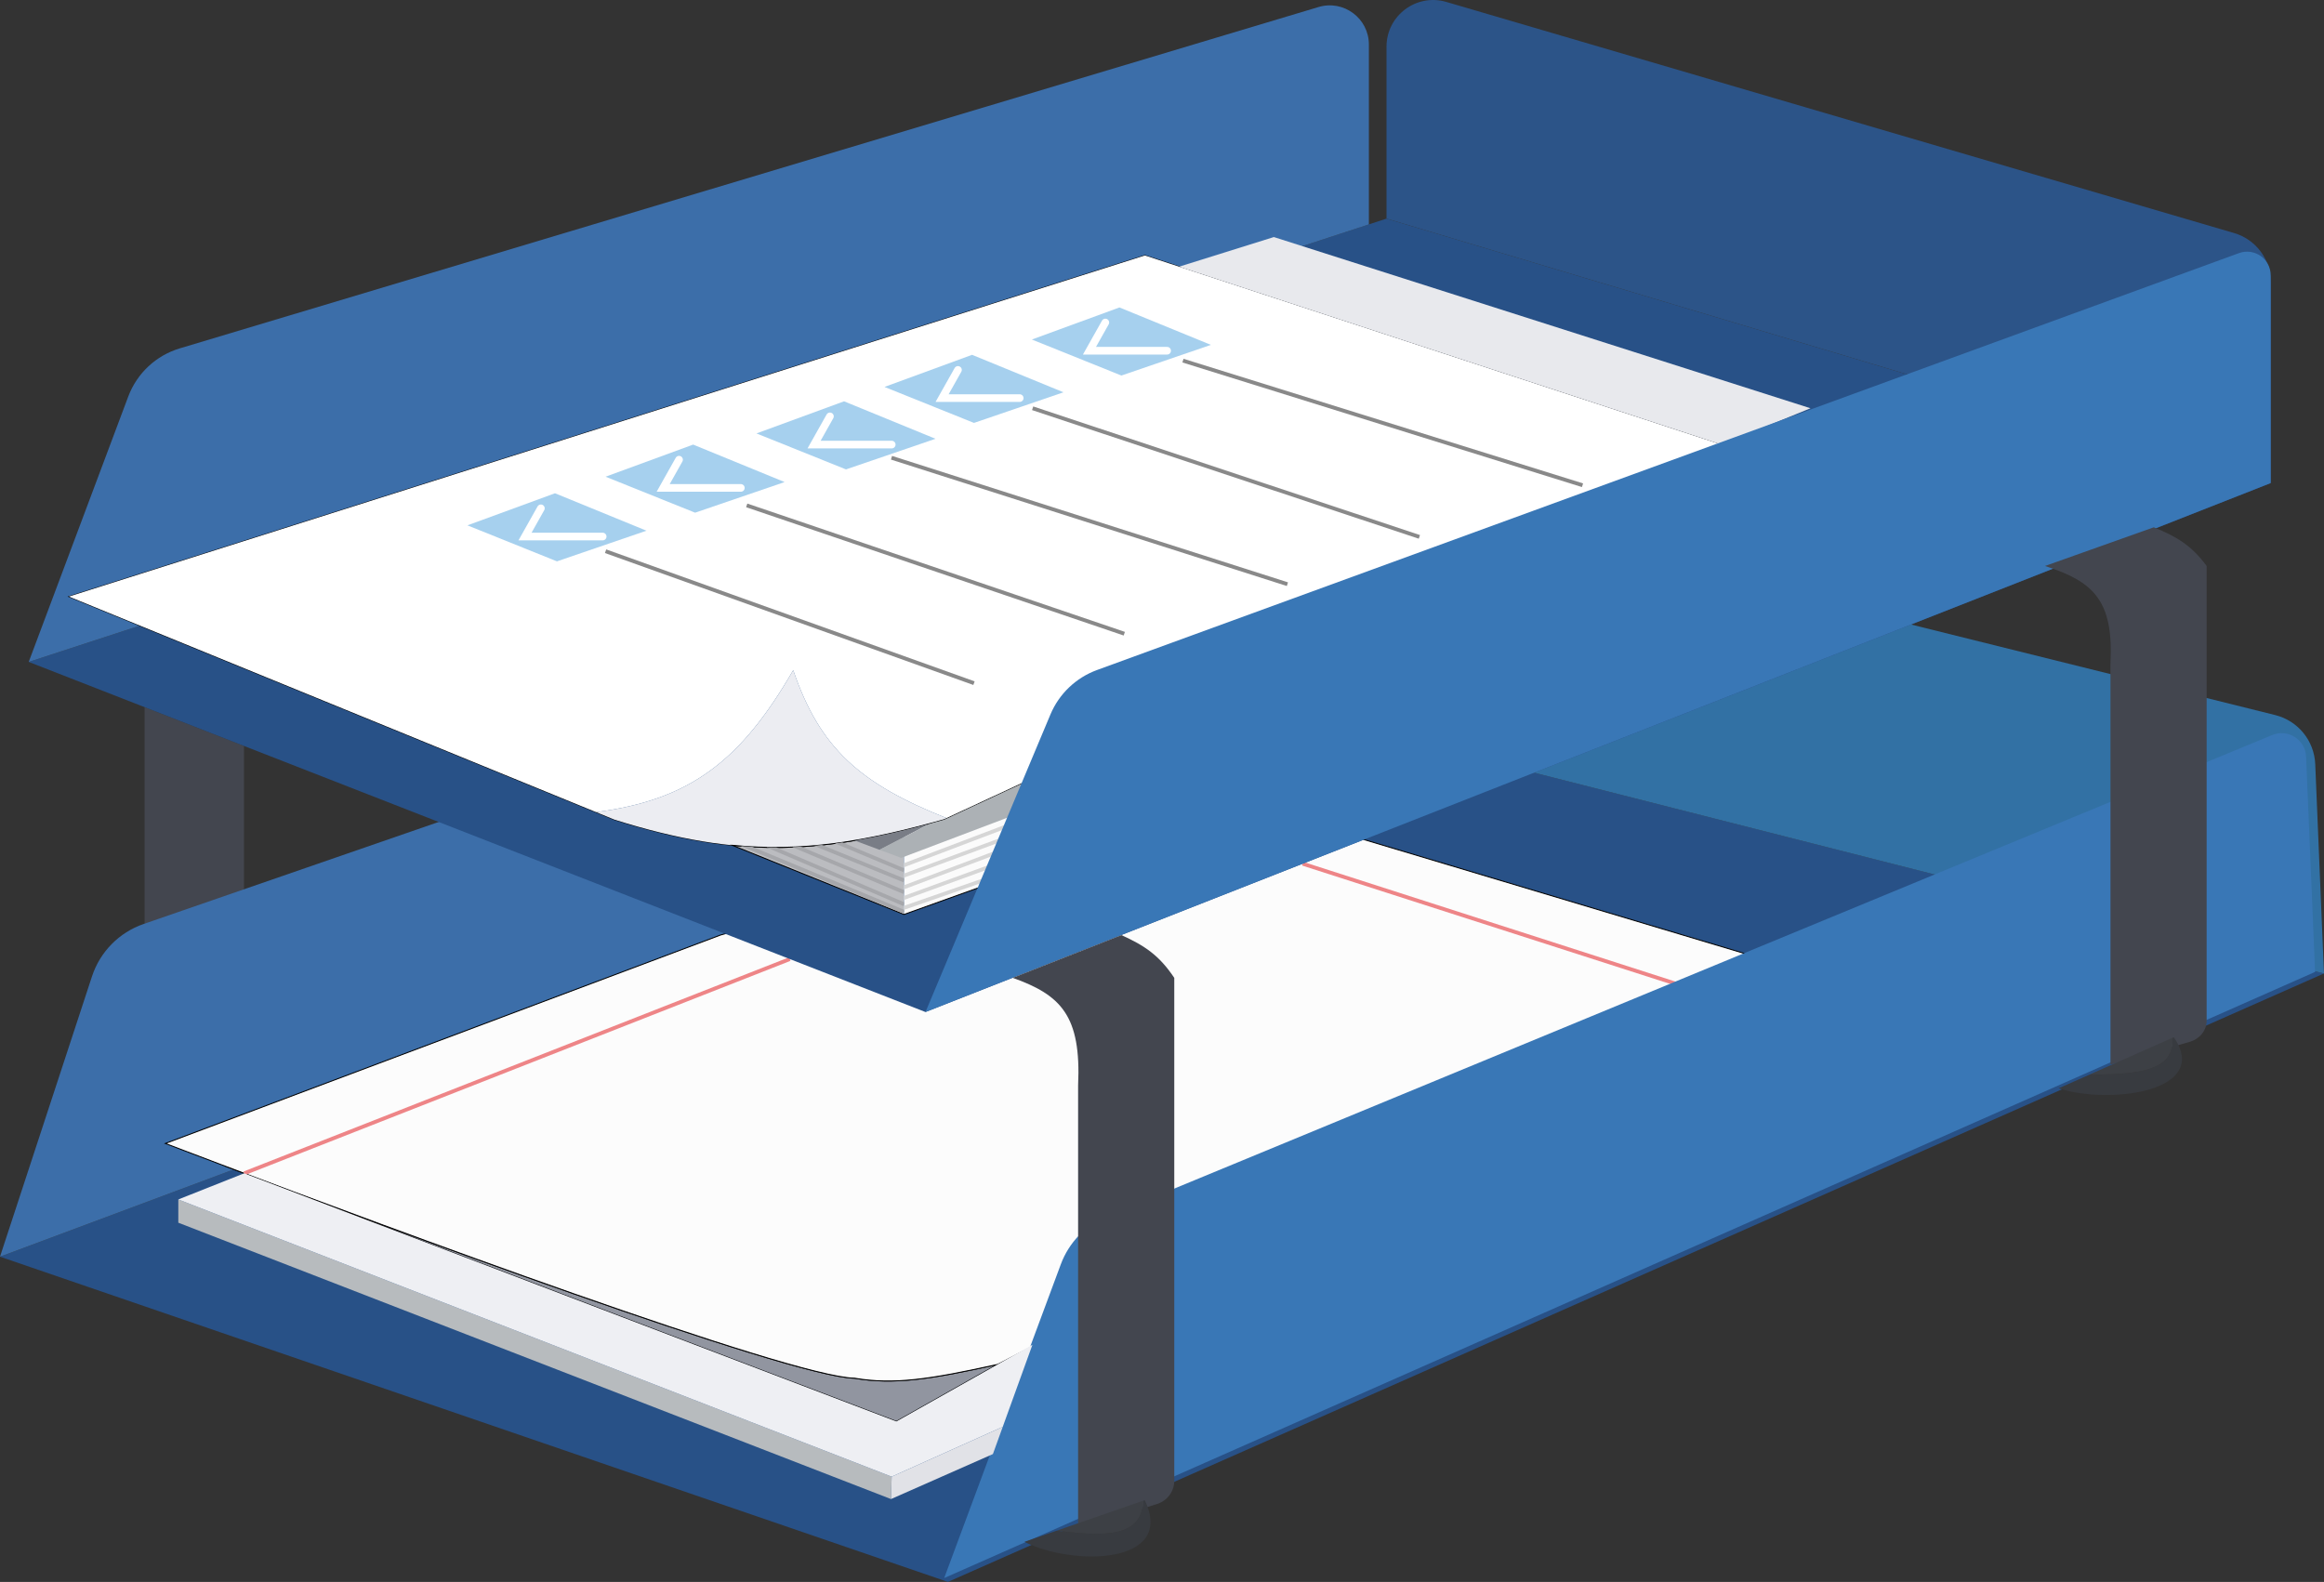 <?xml version="1.0" encoding="UTF-8"?><svg id="Layer_2" xmlns="http://www.w3.org/2000/svg" xmlns:xlink="http://www.w3.org/1999/xlink" viewBox="0 0 607.76 413.74"><rect x="0" y="0" width="607.76" height="413.74" fill="#333333" stroke="none"/><defs><style>.cls-1{fill:#fcfcfc;}.cls-1,.cls-2,.cls-3,.cls-4,.cls-5,.cls-6,.cls-7,.cls-8{stroke-miterlimit:10;}.cls-1,.cls-5,.cls-7{stroke:#000;stroke-width:.25px;}.cls-9{fill:#fff;}.cls-10{fill:#383b40;}.cls-11{fill:#b7bbbe;}.cls-12{fill:#e8e9ed;}.cls-13{fill:#e1e2e7;}.cls-14{fill:#a6d0ee;}.cls-15{fill:#3271a4;}.cls-2{stroke:#898989;}.cls-2,.cls-3,.cls-4,.cls-5,.cls-16,.cls-6,.cls-8{fill:none;}.cls-17{fill:#ecedf2;}.cls-3{stroke:#ee8587;}.cls-4{stroke:#d6d6d6;}.cls-18{clip-path:url(#clippath-1);}.cls-19{fill:#eeeff3;}.cls-20{fill:#285187;}.cls-21{fill:#43464f;}.cls-22{fill:#bbbcc0;}.cls-23{fill:#fbfbfb;}.cls-24{fill:#797d86;}.cls-25{fill:#2c5488;}.cls-26{clip-path:url(#clippath);}.cls-6{stroke:#fff;stroke-linecap:round;stroke-width:2px;}.cls-27{fill:#3977b6;}.cls-28{fill:#3c6ea9;}.cls-29{fill:#acb1b5;}.cls-7{fill:#9195a0;}.cls-30{fill:#3d4045;}.cls-8{stroke:#a6a7ab;}</style><clipPath id="clippath"><path class="cls-16" d="m268.24,204.48l-10.37,27-21.46,7.69v-22.04c3.4-.81,6.9-1.74,10.54-2.76l21.29-9.89Z"/></clipPath><clipPath id="clippath-1"><path class="cls-16" d="m236.41,217.13v22.04l-44.91-18.09h.01c15.03,1.51,28.79-.05,44.9-3.95Z"/></clipPath></defs><polygon class="cls-21" points="37.81 184.96 63.8 195.1 63.8 238.69 37.81 250.32 37.81 184.96"/><g><polygon id="bottom2" class="cls-20" points="247.89 413.74 0 328.68 364.27 192.69 607.76 254.6 247.89 413.74"/><path class="cls-28" d="m0,328.68l24.06-73.32c2.11-6.42,7.09-11.48,13.48-13.69l305.85-105.77c6.74-2.33,13.82,2.49,14.12,9.62l2.04,48.94L0,328.68Z"/><path class="cls-15" d="m364.27,192.69l-1.95-46.77c-.35-8.47,7.53-14.9,15.75-12.85l216.92,53.95c5.96,1.48,10.23,6.71,10.48,12.85l2.28,54.74-243.49-61.91Z"/></g><g><path class="cls-7" d="m260.91,356.84l-26.5,14.93-175.61-66.81c40.57,15.33,147.57,55.17,164.67,55.49,10.32,1.75,19.7.31,37.44-3.61Z"/><path class="cls-1" d="m463.21,251.48l-202.29,105.37c-17.74,3.92-27.12,5.36-37.44,3.61-17.1-.32-124.1-40.16-164.67-55.49-.64-.24-1.27-.48-1.88-.71-2.6-.98-4.88-1.85-6.8-2.58-.55-.21-1.07-.4-1.56-.59-.24-.09-.48-.18-.71-.27-.44-.17-.85-.32-1.23-.47-.41-.16-.79-.3-1.12-.43-.33-.12-.62-.23-.88-.33-.9-.35-1.38-.53-1.38-.53l145.19-54.51,130.19-36.36,144.58,43.29Z"/><line class="cls-3" x1="63.86" y1="306.87" x2="206.54" y2="250.84"/><line class="cls-3" x1="340.67" y1="225.9" x2="442.15" y2="258.54"/></g><path class="cls-27" d="m246.92,412.73l30.5-82.06c2.11-5.69,6.5-10.24,12.11-12.55l304.7-125.88c4.11-1.7,8.66,1.21,8.85,5.66l2.35,56.3-358.51,158.53Z"/><g><polygon id="bottom2-2" class="cls-20" points="242.03 264.69 7.51 173.12 362.59 57.18 593.82 126.35 242.03 264.69"/><path class="cls-28" d="m7.51,173.12l26.03-69.41c2.28-6.08,7.27-10.74,13.48-12.6L344.81,1.84c6.56-1.97,13.17,2.95,13.17,9.8v47.05L7.51,173.12Z"/><path class="cls-25" d="m362.59,57.18V12.21c0-8.14,7.82-14,15.63-11.71l206.05,60.46c5.66,1.66,9.55,6.85,9.55,12.75v52.63l-231.23-69.17Z"/></g><path class="cls-22" d="m236.41,217.13v22.04l-44.91-18.09h.01c15.03,1.51,28.79-.05,44.9-3.95Z"/><g class="cls-26"><path class="cls-23" d="m268.24,204.48l-10.37,27-21.46,7.69v-22.04c3.4-.81,6.9-1.74,10.54-2.76l21.29-9.89Z"/><line class="cls-4" x1="233.73" y1="227.31" x2="266.21" y2="214.97"/><line class="cls-4" x1="233.72" y1="230" x2="264.88" y2="218.48"/><line class="cls-4" x1="233.73" y1="233.08" x2="263.59" y2="221.81"/><line class="cls-4" x1="233.72" y1="235.82" x2="262.22" y2="225.43"/><line class="cls-4" x1="233.7" y1="238.38" x2="260.9" y2="228.92"/></g><g><path class="cls-5" d="m18.03,156.04l281.38-89.22,155.4,50.98-207.85,96.57c-31.77,8.92-53.04,10.46-86.28,0L18.03,156.04Z"/><path class="cls-17" d="m247.68,214.03l-.73.34c-31.77,8.92-53.04,10.46-86.27,0l-4.81-1.97c24.64-3.17,37.92-13.47,51.57-37.12,6.97,20.35,17.3,29.65,40.24,38.75Z"/><path class="cls-9" d="m454.81,117.8l-207.13,96.23c-22.94-9.1-33.27-18.4-40.24-38.75-13.65,23.65-26.93,33.95-51.57,37.12L18.02,156.03l281.39-89.22,155.4,50.99Z"/><g><line class="cls-2" x1="270.05" y1="106.78" x2="371.19" y2="140.42"/><line class="cls-2" x1="233.14" y1="119.72" x2="336.68" y2="152.79"/><line class="cls-2" x1="195.28" y1="132.18" x2="294.02" y2="165.74"/><line class="cls-2" x1="158.37" y1="144.17" x2="254.71" y2="178.68"/><line class="cls-2" x1="309.36" y1="94.32" x2="413.85" y2="126.91"/></g><g><polygon class="cls-14" points="269.85 88.8 292.75 80.41 316.67 90.2 293.26 98.22 269.85 88.8"/><polyline class="cls-6" points="289.06 84.35 284.91 91.73 305.22 91.73"/></g><g><polygon class="cls-14" points="231.31 101.2 254.21 92.8 278.12 102.6 254.71 110.61 231.31 101.2"/><polyline class="cls-6" points="250.52 96.75 246.37 104.12 266.67 104.12"/></g><g><polygon class="cls-14" points="197.83 113.36 220.73 104.96 244.65 114.76 221.24 122.77 197.83 113.36"/><polyline class="cls-6" points="217.04 108.9 212.89 116.28 233.2 116.28"/></g><g><polygon class="cls-14" points="158.37 124.68 181.27 116.28 205.19 126.08 181.78 134.09 158.37 124.68"/><polyline class="cls-6" points="177.58 120.23 173.43 127.61 193.74 127.61"/></g><g><polygon class="cls-14" points="122.24 137.4 145.14 129.01 169.06 138.8 145.65 146.82 122.24 137.4"/><polyline class="cls-6" points="141.45 132.95 137.3 140.33 157.61 140.33"/></g></g><g><path class="cls-5" d="m268.24,204.48l-10.37,27-21.46,7.69-44.91-18.09h.01c18.2,1.83,34.55-.84,55.44-6.71l21.29-9.89Z"/><path class="cls-24" d="m243.25,215.39l-13.24,6.87h-.01l-6.53-2.44c6.28-1.06,12.79-2.55,19.78-4.43Z"/><path class="cls-29" d="m268.24,204.48l-3.36,8.76-.04.09-29.16,11.04-5.67-2.11,13.24-6.87c1.22-.33,2.45-.67,3.7-1.02l21.29-9.89Z"/></g><g class="cls-18"><line class="cls-8" x1="216.22" y1="219.16" x2="236.41" y2="227.63"/><line class="cls-8" x1="203.46" y1="219.44" x2="236.41" y2="233.35"/><line class="cls-8" x1="210.51" y1="219.72" x2="236.41" y2="230.29"/><line class="cls-8" x1="192.5" y1="217.67" x2="236.42" y2="236.51"/><line class="cls-8" x1="192.31" y1="220.17" x2="236.42" y2="238.49"/></g><polygon class="cls-12" points="308.35 69.75 333.13 62 473.47 106.78 450.18 116.28 308.35 69.75"/><path class="cls-27" d="m242.03,264.69l32.68-77.84c2.26-5.39,6.68-9.6,12.17-11.61l298.64-109.04c4.03-1.47,8.3,1.51,8.3,5.8v54.34l-351.79,138.34Z"/><g><path class="cls-21" d="m264.81,255.74c12.68,4.51,17.97,9.93,17.13,28.17v116.01l20.7-6.58c2.65-.84,4.45-3.3,4.45-6.08v-131.5c-3.94-5.91-7.77-8.45-13.82-11.19l-28.45,11.19Z"/><path class="cls-10" d="m267.9,403.26l8.52-2.95c16.57,2.38,22.19-.14,22.57-7.82l.38-.13c8.12,16.91-18.73,17.3-31.47,10.9Z"/><path class="cls-30" d="m298.99,392.49c-.38,7.68-6,10.2-22.57,7.82l22.57-7.82Z"/></g><g><path class="cls-21" d="m534.79,148.03c12.68,4.08,17.97,8.98,17.13,25.48v104.94l20.7-5.96c2.65-.76,4.45-2.99,4.45-5.5v-118.96c-3.94-5.35-7.77-7.65-13.82-10.12l-28.45,10.12Z"/><path class="cls-10" d="m538.35,284.65l8.16-3.62c16.71.26,22.03-2.65,21.62-9.59l.36-.16c9.81,14.27-16.83,17.68-30.15,13.37Z"/><path class="cls-30" d="m568.13,271.43c.41,6.95-4.91,9.85-21.62,9.59l21.62-9.59Z"/></g><polygon class="cls-11" points="233.18 386.21 233.01 392.07 46.63 319.79 46.63 313.71 233.18 386.21"/><polygon class="cls-13" points="262.23 373.18 259.66 380.3 233.01 392.07 233.18 386.21 262.23 373.18"/><polygon class="cls-19" points="269.99 351.73 262.23 373.18 233.18 386.21 46.63 313.71 63.86 306.87 234.41 371.77 269.99 351.73"/></svg>
